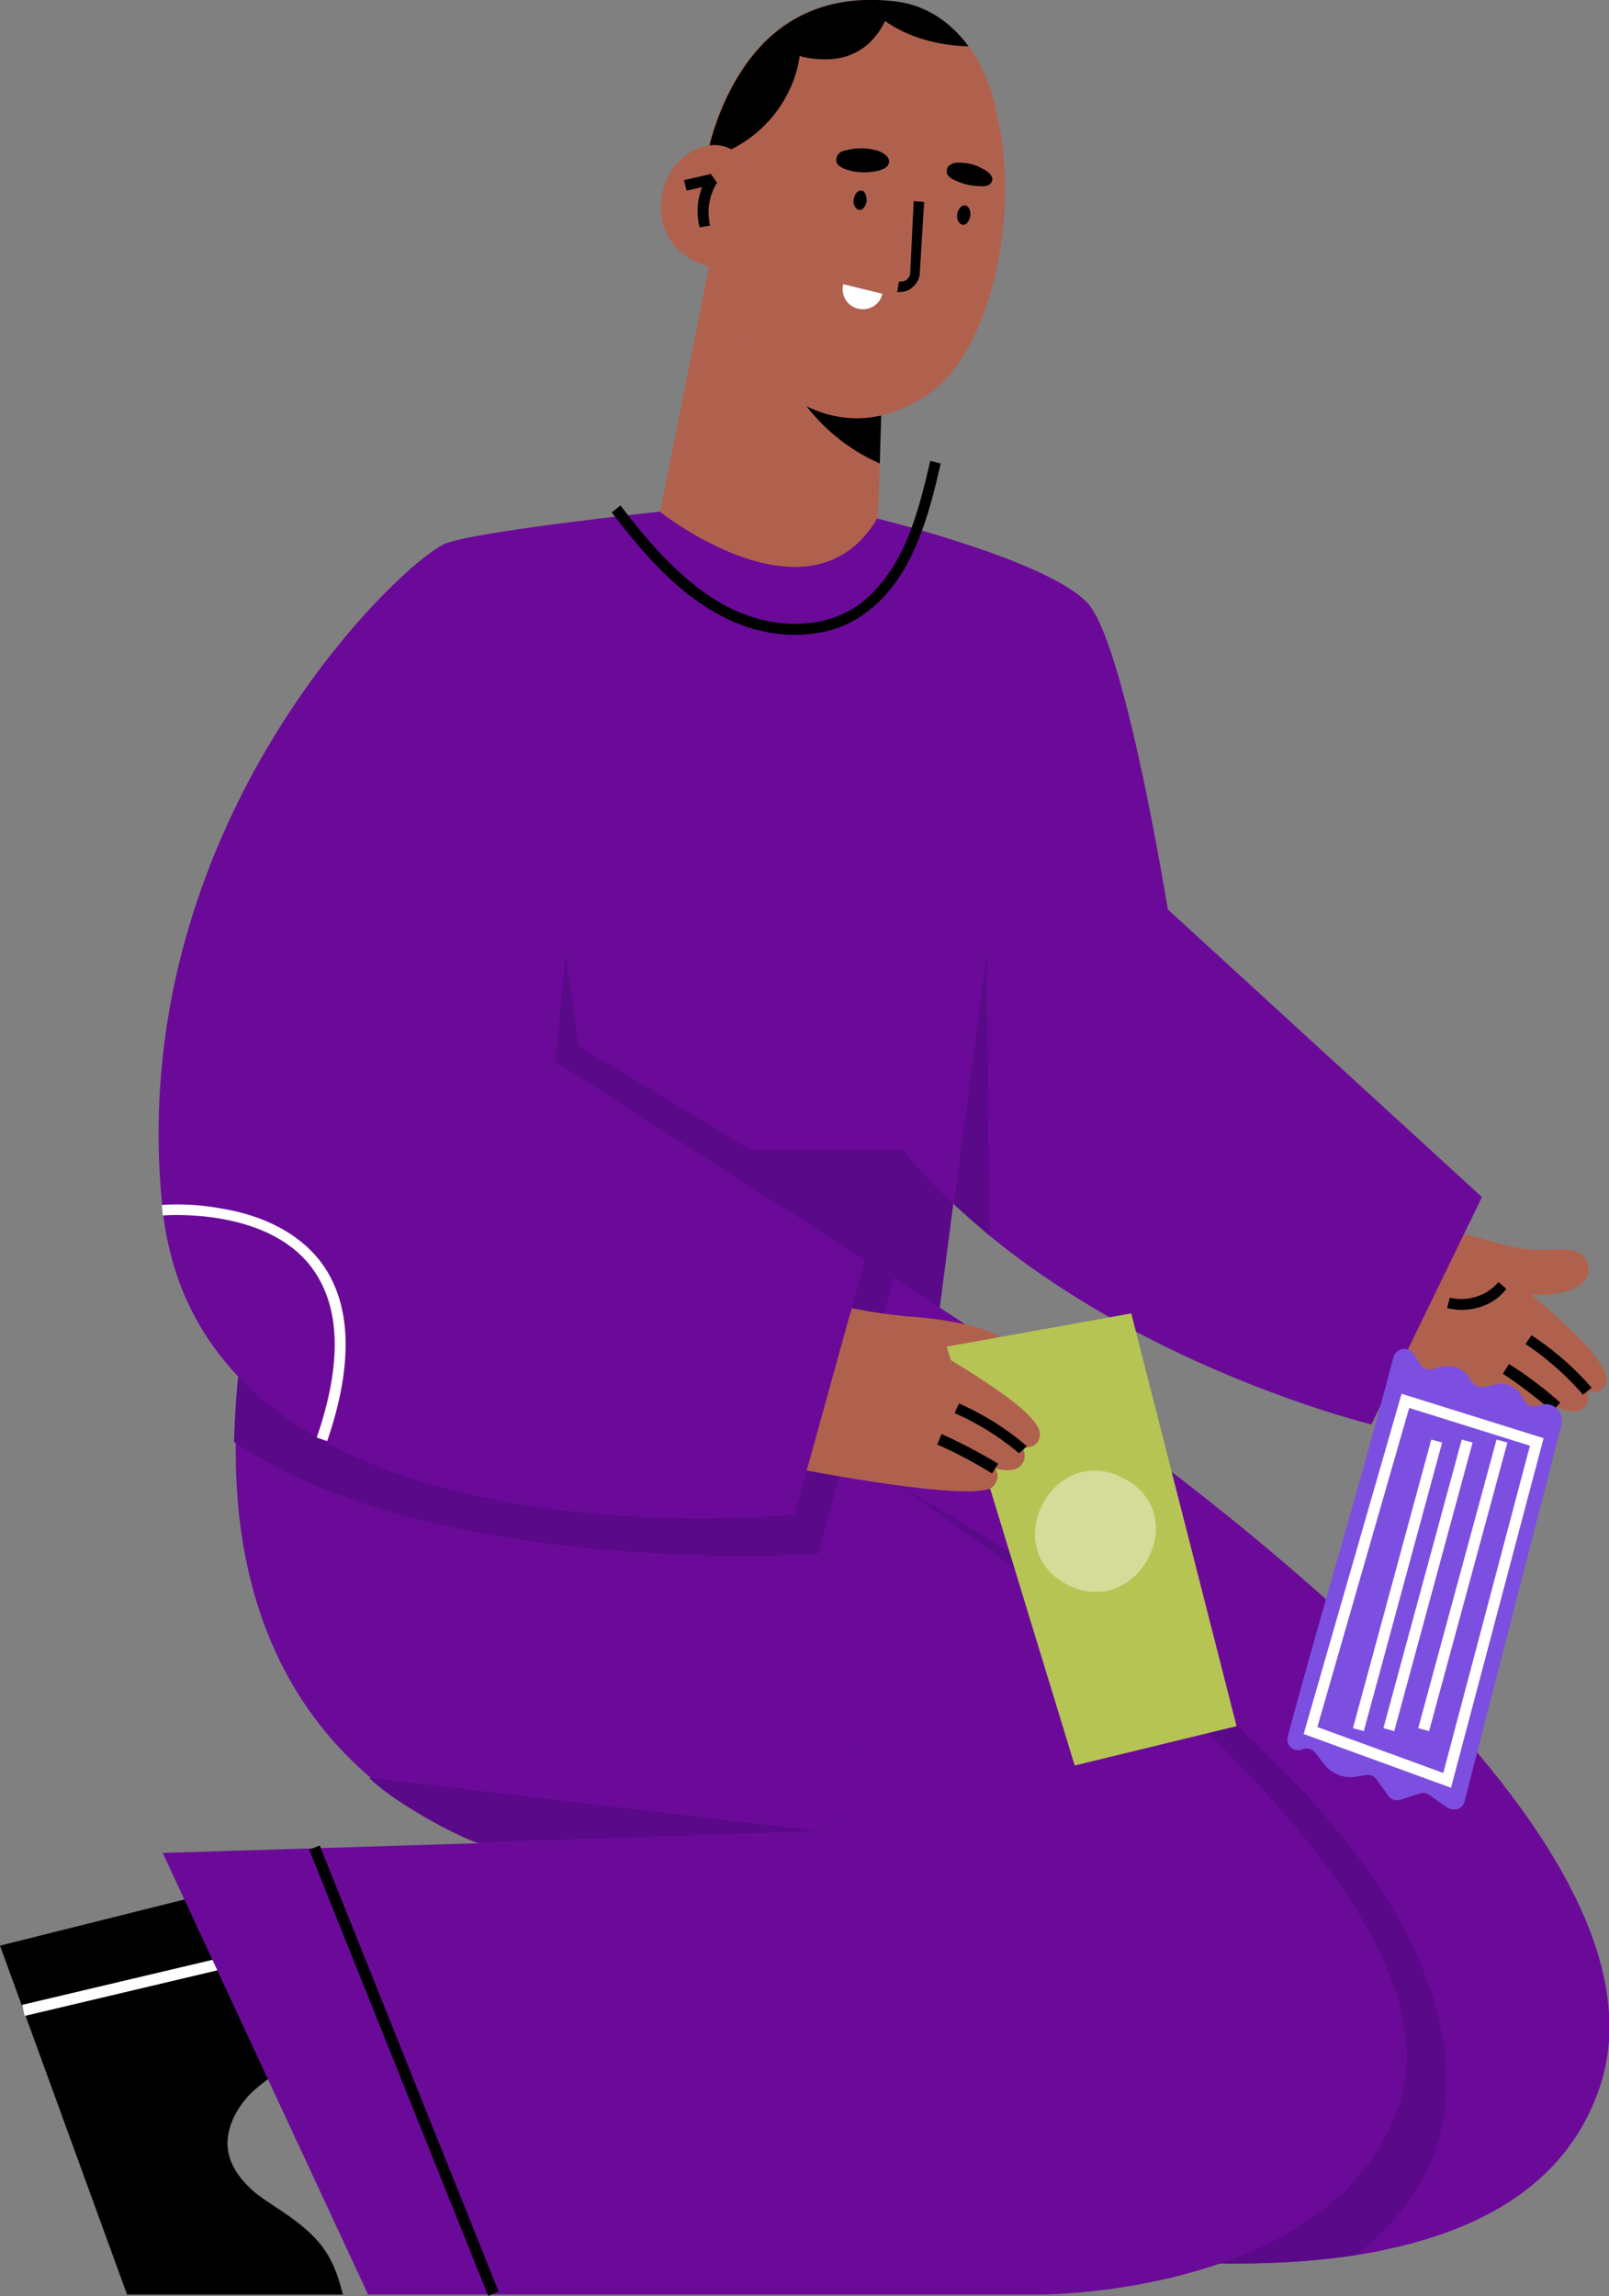 <svg width="143" height="204" viewBox="0 0 143 204" fill="none" xmlns="http://www.w3.org/2000/svg">
<rect x="0" y="0" width="143" height="204" fill="#808080" stroke="none"/>
<g clip-path="url(#clip0_1606_2904)">
<path d="M87.935 82.346L83.526 116.139V116.216L78.809 115.828L53.287 113.653L32.715 111.944L36.968 96.329L42.536 75.276L87.935 82.346Z" fill="#5A0989"/>
<path d="M128.074 108.836L120.804 122.12C120.804 122.12 136.272 127.869 137.973 126.548C138.978 125.772 138.36 124.995 138.36 124.995C138.36 124.995 139.829 125.772 140.68 125.15C141.453 124.529 141.067 123.596 141.067 123.596C141.067 123.596 142.459 124.062 142.768 122.742C143.155 121.344 139.597 117.925 135.962 114.896" fill="#B0614E"/>
<path d="M140.68 123.907C140.68 123.907 138.746 121.499 135.575 119.401L136.117 118.625C139.442 120.8 141.376 123.208 141.453 123.286L140.68 123.907Z" fill="black"/>
<path d="M137.973 125.383C137.973 125.383 135.73 123.441 133.565 122.043L134.106 121.188C136.426 122.586 138.592 124.529 138.669 124.606L137.973 125.383Z" fill="black"/>
<path d="M129.852 116.372C129.466 116.372 129.002 116.294 128.615 116.216L128.847 115.284C130.394 115.673 132.173 115.129 133.178 113.886L133.874 114.507C132.946 115.75 131.399 116.372 129.852 116.372Z" fill="black"/>
<path d="M135.962 114.973C138.282 115.284 141.608 114.507 141.144 112.41C140.603 110.235 137.973 111.322 135.343 110.934C132.791 110.545 128.074 108.914 128.074 108.914" fill="#B0614E"/>
<path d="M80.278 52.127L70.533 58.652L57.463 51.505L63.186 22.762L73.163 29.598L78.422 33.172L78.19 41.251L78.035 46.067L80.278 52.127Z" fill="#B0614E"/>
<path d="M73.163 29.598L78.422 33.171L78.19 41.173C74.091 39.386 70.765 35.89 69.219 31.695C70.611 30.996 71.848 30.297 73.163 29.598Z" fill="black"/>
<path d="M82.366 35.114C73.24 41.173 66.512 31.851 66.512 31.851L63.186 16.858L62.954 16.314L62.799 15.537L62.645 14.682C62.645 14.682 62.645 14.605 62.645 14.527V14.449C62.645 14.372 62.645 14.294 62.722 14.139C62.722 14.061 62.722 14.061 62.722 13.983C62.722 13.828 62.799 13.673 62.799 13.517C62.799 13.362 62.877 13.207 62.954 13.051C63.495 10.798 64.965 6.526 68.136 3.496C70.688 1.088 74.4 -0.544 79.737 0.155C82.444 0.544 84.532 2.02 86.078 4.117C86.31 4.428 86.542 4.817 86.775 5.127C86.929 5.36 87.007 5.593 87.161 5.826C87.239 5.982 87.316 6.215 87.393 6.37C87.393 6.448 87.471 6.448 87.471 6.526C87.857 7.38 88.167 8.235 88.399 9.167C88.399 9.167 88.399 9.167 88.399 9.245C88.476 9.4 88.476 9.478 88.476 9.633C88.631 10.332 88.785 11.109 88.94 11.808C90.409 20.664 87.625 31.695 82.366 35.114Z" fill="#B0614E"/>
<path d="M79.969 25.947C79.891 25.947 79.814 25.947 79.737 25.947L79.891 25.015C80.123 25.015 80.355 25.015 80.587 24.859C80.742 24.704 80.897 24.471 80.897 24.238L81.206 17.868L82.134 17.945L81.747 24.238C81.747 24.782 81.438 25.248 81.051 25.558C80.819 25.791 80.355 25.947 79.969 25.947Z" fill="black"/>
<path d="M77.03 17.868C76.952 18.334 76.643 18.722 76.334 18.644C76.024 18.567 75.792 18.178 75.87 17.712C75.947 17.246 76.256 16.858 76.566 16.935C76.875 16.935 77.03 17.401 77.03 17.868Z" fill="black"/>
<path d="M86.233 19.188C86.156 19.654 85.846 20.043 85.537 19.965C85.228 19.887 84.996 19.499 85.073 19.033C85.15 18.567 85.46 18.178 85.769 18.256C86.078 18.256 86.31 18.722 86.233 19.188Z" fill="black"/>
<path d="M75.483 13.284C75.251 13.362 74.942 13.362 74.71 13.517C74.478 13.673 74.323 13.906 74.323 14.216C74.323 14.682 74.787 14.916 75.251 15.071C76.179 15.382 77.184 15.382 78.112 15.149C78.422 15.071 78.808 14.916 78.963 14.605C79.273 13.906 78.267 13.44 77.88 13.362C77.107 13.129 76.256 13.129 75.483 13.284Z" fill="black"/>
<path d="M85.228 14.45C84.996 14.45 84.764 14.45 84.532 14.605C84.3 14.682 84.145 14.916 84.145 15.149C84.068 15.537 84.454 15.848 84.841 16.003C85.614 16.392 86.465 16.547 87.316 16.547C87.625 16.547 87.935 16.469 88.089 16.236C88.476 15.692 87.703 15.149 87.316 14.993C86.697 14.605 85.924 14.45 85.228 14.45Z" fill="black"/>
<path d="M78.422 26.102C78.19 27.112 77.184 27.656 76.256 27.423C75.251 27.19 74.71 26.18 74.942 25.248" fill="white"/>
<path d="M86.078 4.117C83.371 4.04 80.742 3.341 78.654 1.864C78.035 3.185 77.03 4.273 75.715 4.817C74.4 5.438 72.389 5.36 71.075 4.972C70.456 9.322 67.053 13.051 62.799 14.061C62.799 14.061 62.799 14.061 62.799 13.983C62.799 13.828 62.877 13.673 62.877 13.517C62.877 13.362 62.954 13.207 63.031 13.051C63.573 10.798 65.042 6.526 68.213 3.496C70.765 1.088 74.478 -0.544 79.814 0.155C82.443 0.544 84.532 2.02 86.078 4.117Z" fill="black"/>
<path d="M66.357 14.682C65.893 13.673 64.81 12.973 63.727 12.896C62.645 12.818 61.562 13.284 60.711 13.983C58.778 15.615 58.159 18.644 59.319 20.897C60.479 23.15 63.341 24.315 65.738 23.694" fill="#B0614E"/>
<path d="M62.181 20.198C61.871 19.033 61.949 17.712 62.413 16.625L61.021 16.935L60.789 16.003L63.186 15.459L63.727 16.236C63.031 17.324 62.799 18.722 63.109 20.043L62.181 20.198Z" fill="black"/>
<path d="M131.709 106.35L121.886 126.548C121.886 126.548 102.706 121.887 87.935 109.768C86.852 108.836 85.769 107.904 84.764 106.972C83.14 105.496 81.67 103.864 80.278 102.155H32.715L58.623 45.446C58.623 45.446 72.003 56.088 77.958 46.067C77.958 46.067 94.276 50.029 96.983 53.991C100.232 58.652 103.789 80.792 103.789 80.792L131.709 106.35Z" fill="#6B0A99"/>
<path d="M19.876 167.877L0 172.849L11.291 203.845H30.472C29.776 201.048 28.925 199.417 26.682 197.63C25.445 196.62 24.052 195.843 22.815 194.911C21.578 193.901 20.495 192.58 20.263 191.027C20.031 189.473 20.727 187.842 21.732 186.599C22.738 185.356 24.13 184.501 25.445 183.569" fill="black"/>
<path d="M142.227 185.278C139.52 193.513 132.405 197.863 123.356 199.805C122.428 200.038 121.422 200.193 120.494 200.349C99.767 203.534 71.075 195.61 61.794 192.813C61.639 192.736 61.407 192.736 61.253 192.658C59.628 192.192 58.778 191.881 58.778 191.881L48.492 165.546C48.492 165.546 43.929 164.847 38.515 161.817C36.736 160.807 34.803 159.564 32.946 157.933C26.527 152.495 20.727 143.328 20.959 128.102C21.036 125.461 21.191 122.742 21.655 119.712L53.441 113.653L73.549 109.846C73.549 109.846 75.792 111.167 79.582 113.575C80.819 114.352 82.134 115.206 83.604 116.216C104.33 129.811 149.651 162.594 142.227 185.278Z" fill="#6B0A99"/>
<path d="M23.269 173.071L1.964 178.112L2.195 179.095L23.5 174.054L23.269 173.071Z" fill="white"/>
<path d="M61.175 192.658C61.33 192.736 61.562 192.736 61.717 192.813C70.997 195.61 99.69 203.534 120.417 200.349C124.361 197.708 127.223 192.813 127.919 189.939C134.957 161.507 79.737 131.909 79.737 131.909L86.775 176.111L61.175 192.658Z" fill="#5A0989"/>
<path d="M79.737 131.909C79.737 131.909 131.012 165.468 124.439 186.676C119.025 203.845 92.652 203.845 92.652 203.845H32.714L14.462 164.614L75.019 162.75" fill="#6B0A99"/>
<path d="M32.792 157.933C34.571 159.72 39.288 162.516 42.304 163.682L72.776 162.672L32.792 157.933Z" fill="#5A0989"/>
<path d="M79.427 113.575L78.808 115.828L72.699 138.046C72.699 138.046 38.747 140.299 20.804 128.102C20.881 125.461 21.036 122.742 21.5 119.712L53.287 113.653L73.395 109.846C73.472 109.846 75.715 111.167 79.427 113.575Z" fill="#5A0989"/>
<path d="M80.201 110.312L79.427 113.575C75.715 111.167 73.395 109.846 73.395 109.846L53.287 113.653L32.715 111.944L36.891 96.329L50.27 84.676L51.431 92.911L80.201 110.312Z" fill="#5A0989"/>
<path d="M137.2 124.762L136.503 124.917C136.117 124.995 135.73 124.839 135.498 124.451L135.111 123.829C134.647 123.13 133.797 122.82 132.946 122.975L131.94 123.208C131.554 123.286 131.09 123.13 130.858 122.82L130.548 122.353C130.007 121.577 129.079 121.188 128.151 121.421L127.3 121.654C126.913 121.732 126.449 121.577 126.217 121.188C126.063 120.955 125.908 120.644 125.676 120.334C125.212 119.557 124.052 119.712 123.82 120.644L123.511 121.81C120.417 133.54 117.555 142.707 114.462 154.204C114.23 154.981 114.926 155.68 115.699 155.447L115.854 155.369C116.241 155.292 116.627 155.369 116.937 155.758L117.71 156.768C118.329 157.545 119.412 158.011 120.417 157.855L121.345 157.7C121.732 157.622 122.118 157.778 122.35 158.088L123.356 159.487C123.588 159.875 124.052 160.031 124.516 159.875L126.14 159.331C126.449 159.254 126.759 159.254 127.068 159.487L128.615 160.574C129.234 160.963 130.007 160.73 130.162 160.031L138.824 126.393C138.901 125.461 138.128 124.606 137.2 124.762Z" fill="#7D4FE0"/>
<path d="M84.454 120.955C87.316 121.81 89.172 121.11 89.404 119.557C89.559 118.314 85.15 117.304 81.283 116.993C78.654 116.838 75.715 116.216 75.715 116.216" fill="#B0614E"/>
<path d="M95.514 156.845L109.899 153.35L100.541 116.682L84.145 119.635L95.514 156.845Z" fill="#B6C454"/>
<g opacity="0.4">
<path d="M100.077 131.443C93.658 127.791 88.476 137.657 94.972 140.842C101.082 143.794 105.955 134.783 100.077 131.443Z" fill="white"/>
</g>
<path d="M75.715 116.216L70.611 130.433C70.611 130.433 86.775 133.618 88.244 132.064C89.095 131.132 88.399 130.433 88.399 130.433C88.399 130.433 90.023 130.976 90.719 130.2C91.415 129.5 90.873 128.568 90.873 128.568C90.873 128.568 92.343 128.801 92.42 127.481C92.575 126.005 88.553 123.286 84.454 120.8" fill="#B0614E"/>
<path d="M90.564 129.112C90.564 129.112 88.244 127.015 84.841 125.538L85.228 124.684C88.785 126.238 91.105 128.335 91.26 128.491L90.564 129.112Z" fill="black"/>
<path d="M88.167 130.899C88.167 130.899 85.692 129.345 83.294 128.335L83.681 127.403C86.156 128.491 88.631 129.967 88.708 130.044L88.167 130.899Z" fill="black"/>
<path d="M50.27 84.676L49.342 94.309L76.875 111.944L70.611 134.55C70.611 134.55 18.02 139.988 14.462 107.516C10.827 73.645 35.344 50.184 39.52 48.32C41.918 47.232 58.7 45.446 58.7 45.446" fill="#6B0A99"/>
<path d="M87.935 109.769C86.852 108.836 85.769 107.904 84.764 106.972L87.703 84.754L87.935 109.769Z" fill="#5A0989"/>
<path d="M70.611 56.399C68.522 56.399 66.28 55.855 64.191 54.768C60.015 52.593 56.922 48.864 54.369 45.523L55.143 44.902C57.618 48.165 60.711 51.816 64.656 53.913C68.754 56.011 73.395 55.933 76.488 53.602C78.112 52.36 79.505 50.495 80.587 48.009C81.515 45.756 82.134 43.348 82.675 40.94L83.604 41.173C83.062 43.581 82.444 46.067 81.438 48.398C80.355 51.039 78.808 53.059 77.03 54.379C75.251 55.778 73.008 56.399 70.611 56.399Z" fill="black"/>
<path d="M29.08 128.024L28.151 127.714C30.472 120.955 30.24 115.906 27.61 112.488C23.511 107.205 14.54 107.982 14.463 107.982L14.385 107.05C14.463 107.05 16.783 106.817 19.644 107.36C23.511 107.982 26.527 109.613 28.384 111.944C31.245 115.595 31.477 121.033 29.08 128.024Z" fill="white"/>
<path d="M28.417 163.954L27.484 164.332L43.384 203.96L44.317 203.583L28.417 163.954Z" fill="black"/>
<path d="M124.903 124.451L116.473 153.738L128.615 158.166L136.581 128.102L124.903 124.451Z" stroke="white" stroke-miterlimit="10"/>
<path d="M127.687 128.024L120.726 153.66" stroke="white" stroke-miterlimit="10"/>
<path d="M130.394 128.024L123.433 153.66" stroke="white" stroke-miterlimit="10"/>
<path d="M133.487 128.024L126.527 153.66" stroke="white" stroke-miterlimit="10"/>
</g>
<defs>
<clipPath id="clip0_1606_2904">
<rect width="143" height="204" fill="white"/>
</clipPath>
</defs>
</svg>
